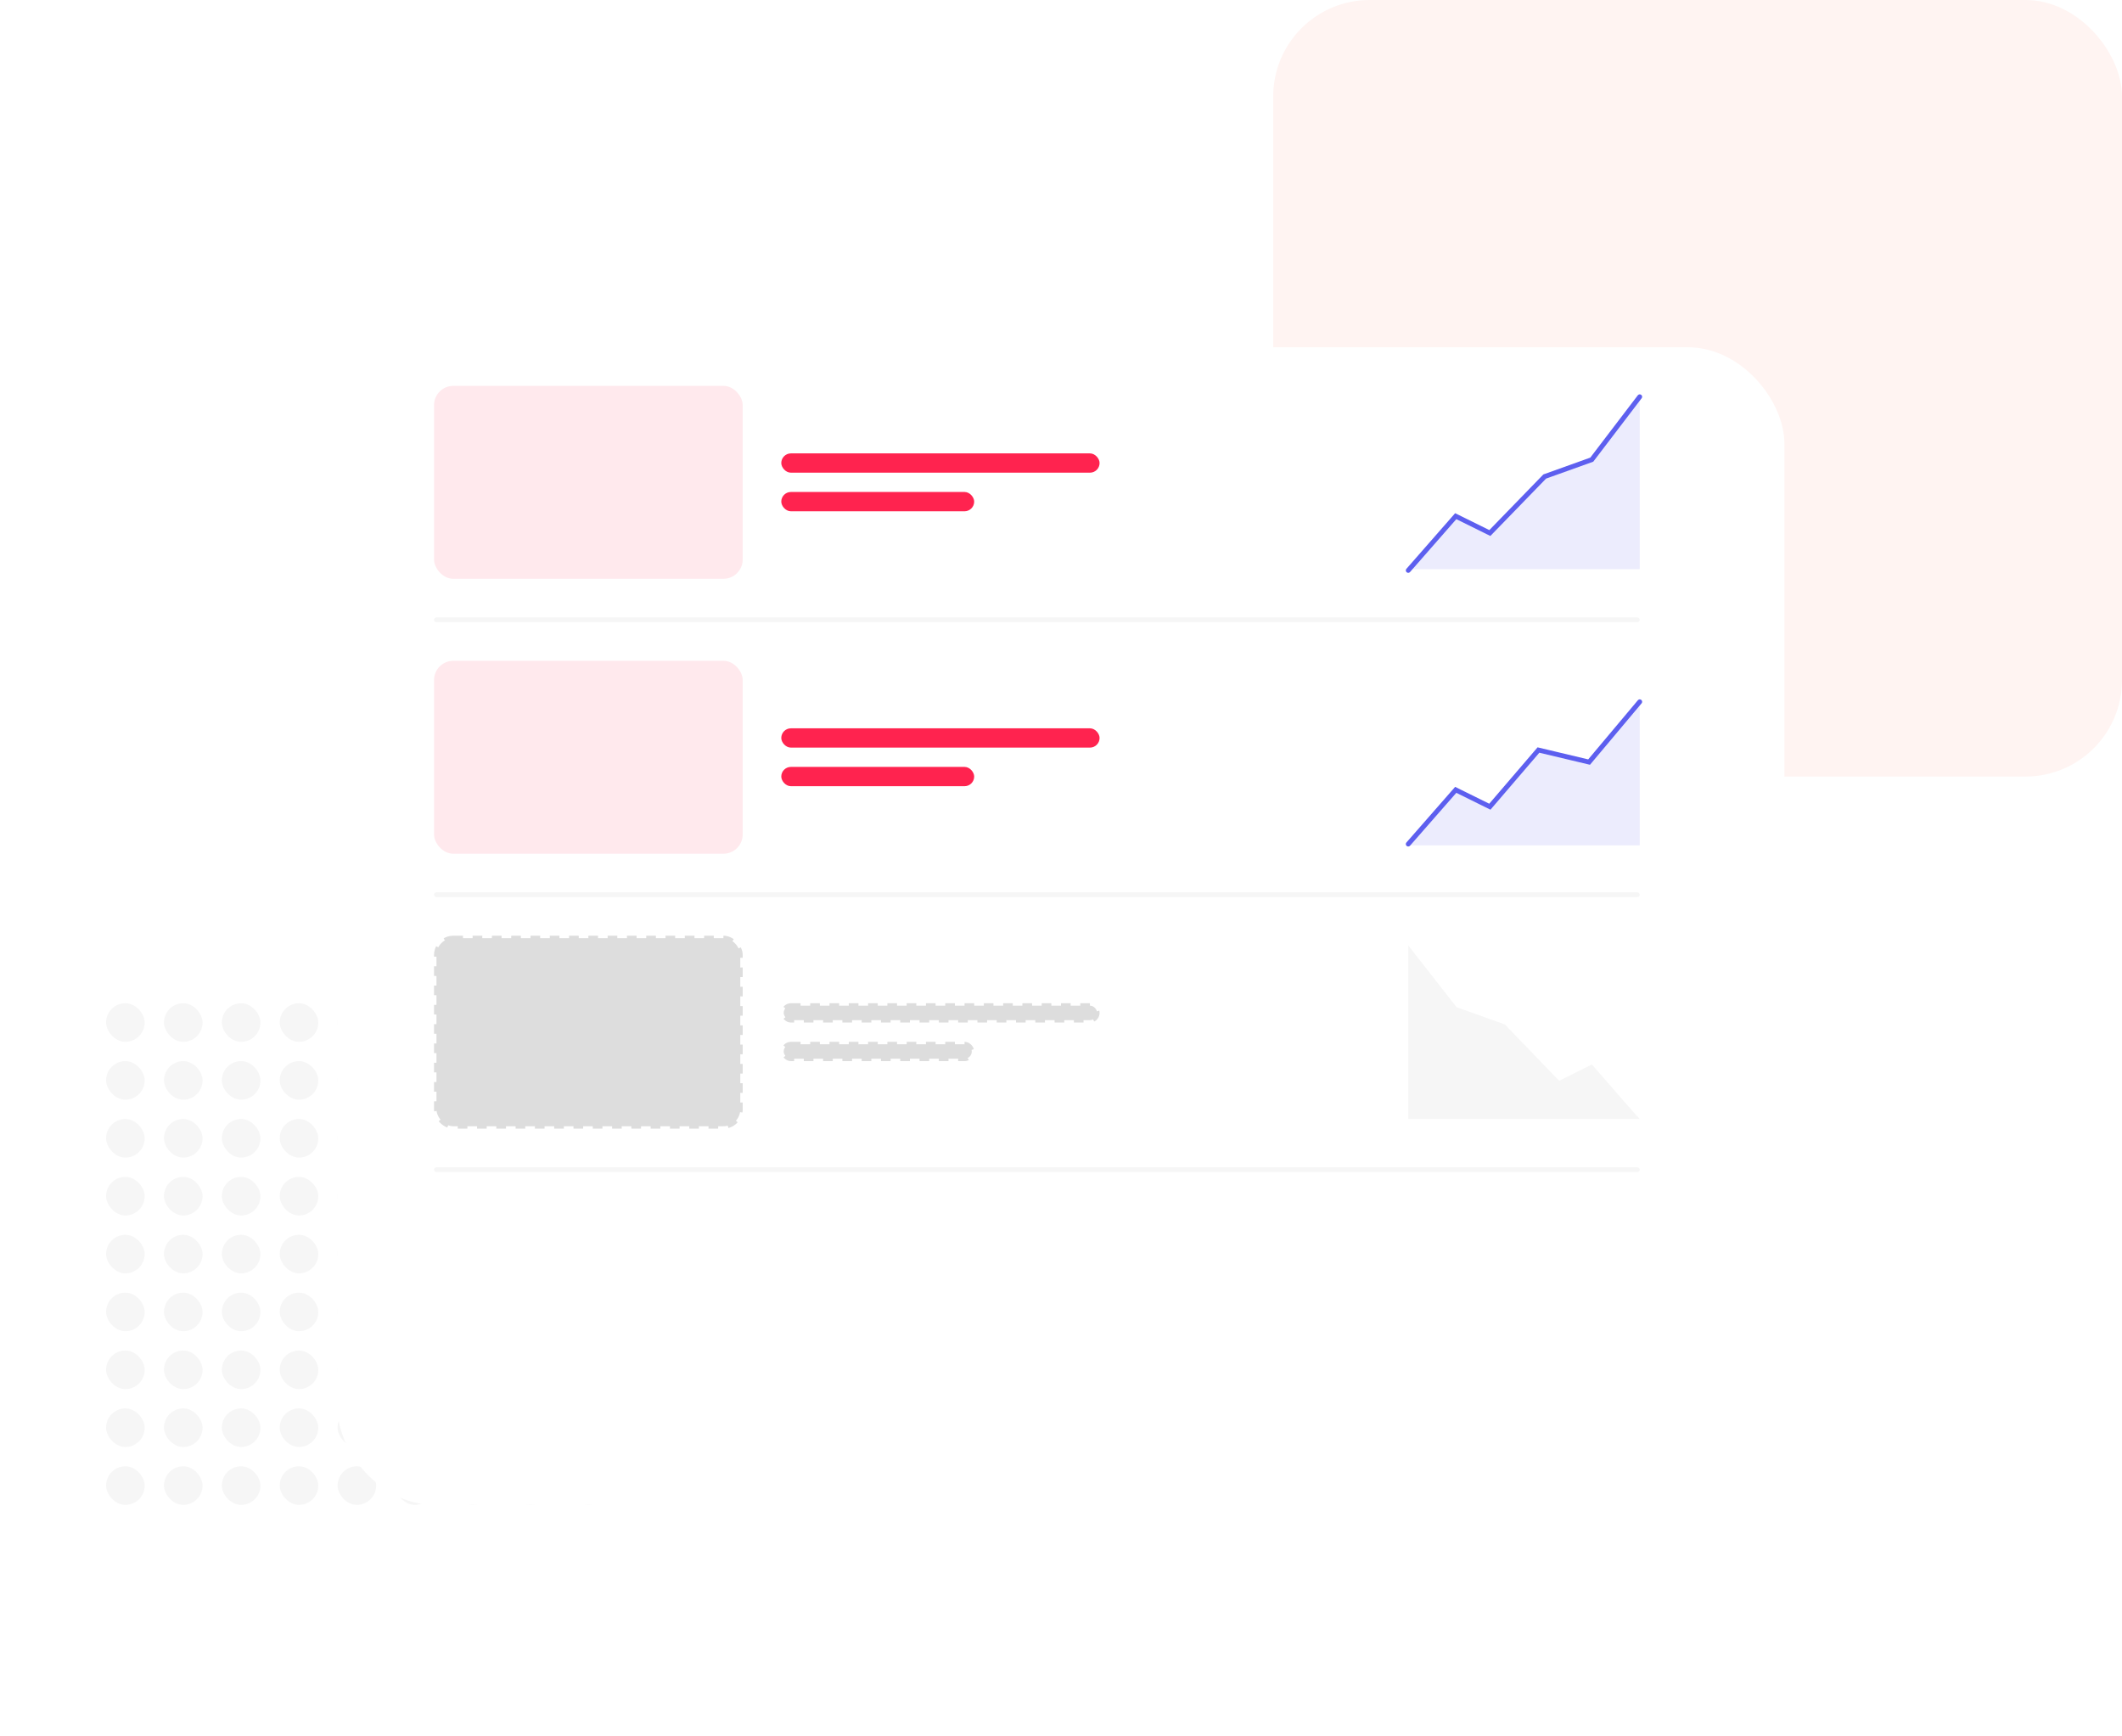 <svg width="440" height="360" viewBox="0 0 440 360" fill="none" xmlns="http://www.w3.org/2000/svg"><rect x="264" width="176" height="161" rx="20" fill="#fff4f2"/><rect x="22" y="208" width="8" height="8" rx="4" fill="#f6f6f6"/><rect x="22" y="220" width="8" height="8" rx="4" fill="#f6f6f6"/><rect x="22" y="232" width="8" height="8" rx="4" fill="#f6f6f6"/><rect x="22" y="244" width="8" height="8" rx="4" fill="#f6f6f6"/><rect x="22" y="256" width="8" height="8" rx="4" fill="#f6f6f6"/><rect x="22" y="268" width="8" height="8" rx="4" fill="#f6f6f6"/><rect x="22" y="280" width="8" height="8" rx="4" fill="#f6f6f6"/><rect x="34" y="208" width="8" height="8" rx="4" fill="#f6f6f6"/><rect x="34" y="220" width="8" height="8" rx="4" fill="#f6f6f6"/><rect x="34" y="232" width="8" height="8" rx="4" fill="#f6f6f6"/><rect x="34" y="244" width="8" height="8" rx="4" fill="#f6f6f6"/><rect x="34" y="256" width="8" height="8" rx="4" fill="#f6f6f6"/><rect x="34" y="268" width="8" height="8" rx="4" fill="#f6f6f6"/><rect x="34" y="280" width="8" height="8" rx="4" fill="#f6f6f6"/><rect x="46" y="208" width="8" height="8" rx="4" fill="#f6f6f6"/><rect x="46" y="220" width="8" height="8" rx="4" fill="#f6f6f6"/><rect x="46" y="232" width="8" height="8" rx="4" fill="#f6f6f6"/><rect x="46" y="244" width="8" height="8" rx="4" fill="#f6f6f6"/><rect x="46" y="256" width="8" height="8" rx="4" fill="#f6f6f6"/><rect x="46" y="268" width="8" height="8" rx="4" fill="#f6f6f6"/><rect x="46" y="280" width="8" height="8" rx="4" fill="#f6f6f6"/><rect x="58" y="208" width="8" height="8" rx="4" fill="#f6f6f6"/><rect x="58" y="220" width="8" height="8" rx="4" fill="#f6f6f6"/><rect x="58" y="232" width="8" height="8" rx="4" fill="#f6f6f6"/><rect x="58" y="244" width="8" height="8" rx="4" fill="#f6f6f6"/><rect x="58" y="256" width="8" height="8" rx="4" fill="#f6f6f6"/><rect x="58" y="268" width="8" height="8" rx="4" fill="#f6f6f6"/><rect x="58" y="280" width="8" height="8" rx="4" fill="#f6f6f6"/><rect x="70" y="208" width="8" height="8" rx="4" fill="#f6f6f6"/><rect x="70" y="220" width="8" height="8" rx="4" fill="#f6f6f6"/><rect x="70" y="232" width="8" height="8" rx="4" fill="#f6f6f6"/><rect x="70" y="244" width="8" height="8" rx="4" fill="#f6f6f6"/><rect x="70" y="256" width="8" height="8" rx="4" fill="#f6f6f6"/><rect x="70" y="268" width="8" height="8" rx="4" fill="#f6f6f6"/><rect x="70" y="280" width="8" height="8" rx="4" fill="#f6f6f6"/><rect x="82" y="208" width="8" height="8" rx="4" fill="#f6f6f6"/><rect x="82" y="220" width="8" height="8" rx="4" fill="#f6f6f6"/><rect x="82" y="232" width="8" height="8" rx="4" fill="#f6f6f6"/><rect x="82" y="244" width="8" height="8" rx="4" fill="#f6f6f6"/><rect x="82" y="256" width="8" height="8" rx="4" fill="#f6f6f6"/><rect x="82" y="268" width="8" height="8" rx="4" fill="#f6f6f6"/><rect x="82" y="280" width="8" height="8" rx="4" fill="#f6f6f6"/><rect x="94" y="208" width="8" height="8" rx="4" fill="#f6f6f6"/><rect x="94" y="220" width="8" height="8" rx="4" fill="#f6f6f6"/><rect x="94" y="232" width="8" height="8" rx="4" fill="#f6f6f6"/><rect x="94" y="244" width="8" height="8" rx="4" fill="#f6f6f6"/><rect x="94" y="256" width="8" height="8" rx="4" fill="#f6f6f6"/><rect x="94" y="268" width="8" height="8" rx="4" fill="#f6f6f6"/><rect x="94" y="280" width="8" height="8" rx="4" fill="#f6f6f6"/><rect x="22" y="292" width="8" height="8" rx="4" fill="#f6f6f6"/><rect x="22" y="304" width="8" height="8" rx="4" fill="#f6f6f6"/><rect x="34" y="292" width="8" height="8" rx="4" fill="#f6f6f6"/><rect x="34" y="304" width="8" height="8" rx="4" fill="#f6f6f6"/><rect x="46" y="292" width="8" height="8" rx="4" fill="#f6f6f6"/><rect x="46" y="304" width="8" height="8" rx="4" fill="#f6f6f6"/><rect x="58" y="292" width="8" height="8" rx="4" fill="#f6f6f6"/><rect x="58" y="304" width="8" height="8" rx="4" fill="#f6f6f6"/><rect x="70" y="292" width="8" height="8" rx="4" fill="#f6f6f6"/><rect x="70" y="304" width="8" height="8" rx="4" fill="#f6f6f6"/><rect x="82" y="292" width="8" height="8" rx="4" fill="#f6f6f6"/><rect x="82" y="304" width="8" height="8" rx="4" fill="#f6f6f6"/><rect x="94" y="292" width="8" height="8" rx="4" fill="#f6f6f6"/><rect x="94" y="304" width="8" height="8" rx="4" fill="#f6f6f6"/><rect x="106" y="208" width="8" height="8" rx="4" fill="#f6f6f6"/><rect x="106" y="220" width="8" height="8" rx="4" fill="#f6f6f6"/><rect x="106" y="232" width="8" height="8" rx="4" fill="#f6f6f6"/><rect x="106" y="244" width="8" height="8" rx="4" fill="#f6f6f6"/><rect x="106" y="256" width="8" height="8" rx="4" fill="#f6f6f6"/><rect x="106" y="268" width="8" height="8" rx="4" fill="#f6f6f6"/><rect x="106" y="280" width="8" height="8" rx="4" fill="#f6f6f6"/><rect x="106" y="292" width="8" height="8" rx="4" fill="#f6f6f6"/><rect x="106" y="304" width="8" height="8" rx="4" fill="#f6f6f6"/><rect x="118" y="208" width="8" height="8" rx="4" fill="#f6f6f6"/><rect x="118" y="220" width="8" height="8" rx="4" fill="#f6f6f6"/><rect x="118" y="232" width="8" height="8" rx="4" fill="#f6f6f6"/><rect x="118" y="244" width="8" height="8" rx="4" fill="#f6f6f6"/><rect x="118" y="256" width="8" height="8" rx="4" fill="#f6f6f6"/><rect x="118" y="268" width="8" height="8" rx="4" fill="#f6f6f6"/><rect x="118" y="280" width="8" height="8" rx="4" fill="#f6f6f6"/><rect x="118" y="292" width="8" height="8" rx="4" fill="#f6f6f6"/><rect x="118" y="304" width="8" height="8" rx="4" fill="#f6f6f6"/><g filter="url(#a)"><rect x="70" y="60" width="300" height="240" rx="20" fill="#fff"/></g><path d="m301.924 106.691-8.302 9.518L292 118h48V82l-10.02 12.817-10.02 3.58-11.26 11.687z" fill="#ececfd"/><path d="m292 118.26 9.849-11.244 7.075 3.496 11.379-11.717 9.753-3.496L340 82.26" stroke="#5d5fef" stroke-linecap="round"/><path d="m301.924 163.951-8.302 9.518L292 175.26h48v-29.5l-10.5 12.5-10.5-2.5-10.3 11.584z" fill="#ececfd"/><path d="m330.076 220.691 8.302 9.518L340 232h-48v-36l10.02 12.817 10.02 3.581 11.26 11.686z" fill="#f6f6f6"/><path d="m292 175 9.849-11.244 7.075 3.496L319 155.5l10.5 2.5 10.5-12.5" stroke="#5d5fef" stroke-linecap="round"/><rect x="90" y="80" width="64" height="40" rx="4" fill="#ffe9ed"/><rect x="90" y="137" width="64" height="40" rx="4" fill="#ffe9ed"/><rect x="90.5" y="194.5" width="63" height="39" rx="3.5" fill="#ddd" stroke="#ddd" stroke-dasharray="2 2"/><rect x="162" y="94" width="66" height="4" rx="2" fill="#ff234f"/><rect x="162" y="151" width="66" height="4" rx="2" fill="#ff234f"/><rect x="162.5" y="208.5" width="65" height="3" rx="1.5" fill="#ddd" stroke="#ddd" stroke-dasharray="2 2"/><rect x="162" y="102" width="40" height="4" rx="2" fill="#ff234f"/><rect x="162" y="159" width="40" height="4" rx="2" fill="#ff234f"/><rect x="162.5" y="216.5" width="39" height="3" rx="1.5" fill="#ddd" stroke="#ddd" stroke-dasharray="2 2"/><rect x="90" y="128" width="250" height="1" rx=".5" fill="#f6f6f6"/><rect x="90" y="185" width="250" height="1" rx=".5" fill="#f6f6f6"/><rect x="90" y="242" width="250" height="1" rx=".5" fill="#f6f6f6"/><defs><filter id="a" x="40" y="42" width="360" height="300" filterUnits="userSpaceOnUse" color-interpolation-filters="sRGB"><feFlood flood-opacity="0" result="BackgroundImageFix"/><feColorMatrix in="SourceAlpha" values="0 0 0 0 0 0 0 0 0 0 0 0 0 0 0 0 0 0 127 0" result="hardAlpha"/><feOffset dy="12"/><feGaussianBlur stdDeviation="15"/><feComposite in2="hardAlpha" operator="out"/><feColorMatrix values="0 0 0 0 0 0 0 0 0 0 0 0 0 0 0 0 0 0 0.08 0"/><feBlend in2="BackgroundImageFix" result="effect1_dropShadow_8286_37537"/><feBlend in="SourceGraphic" in2="effect1_dropShadow_8286_37537" result="shape"/></filter></defs></svg>